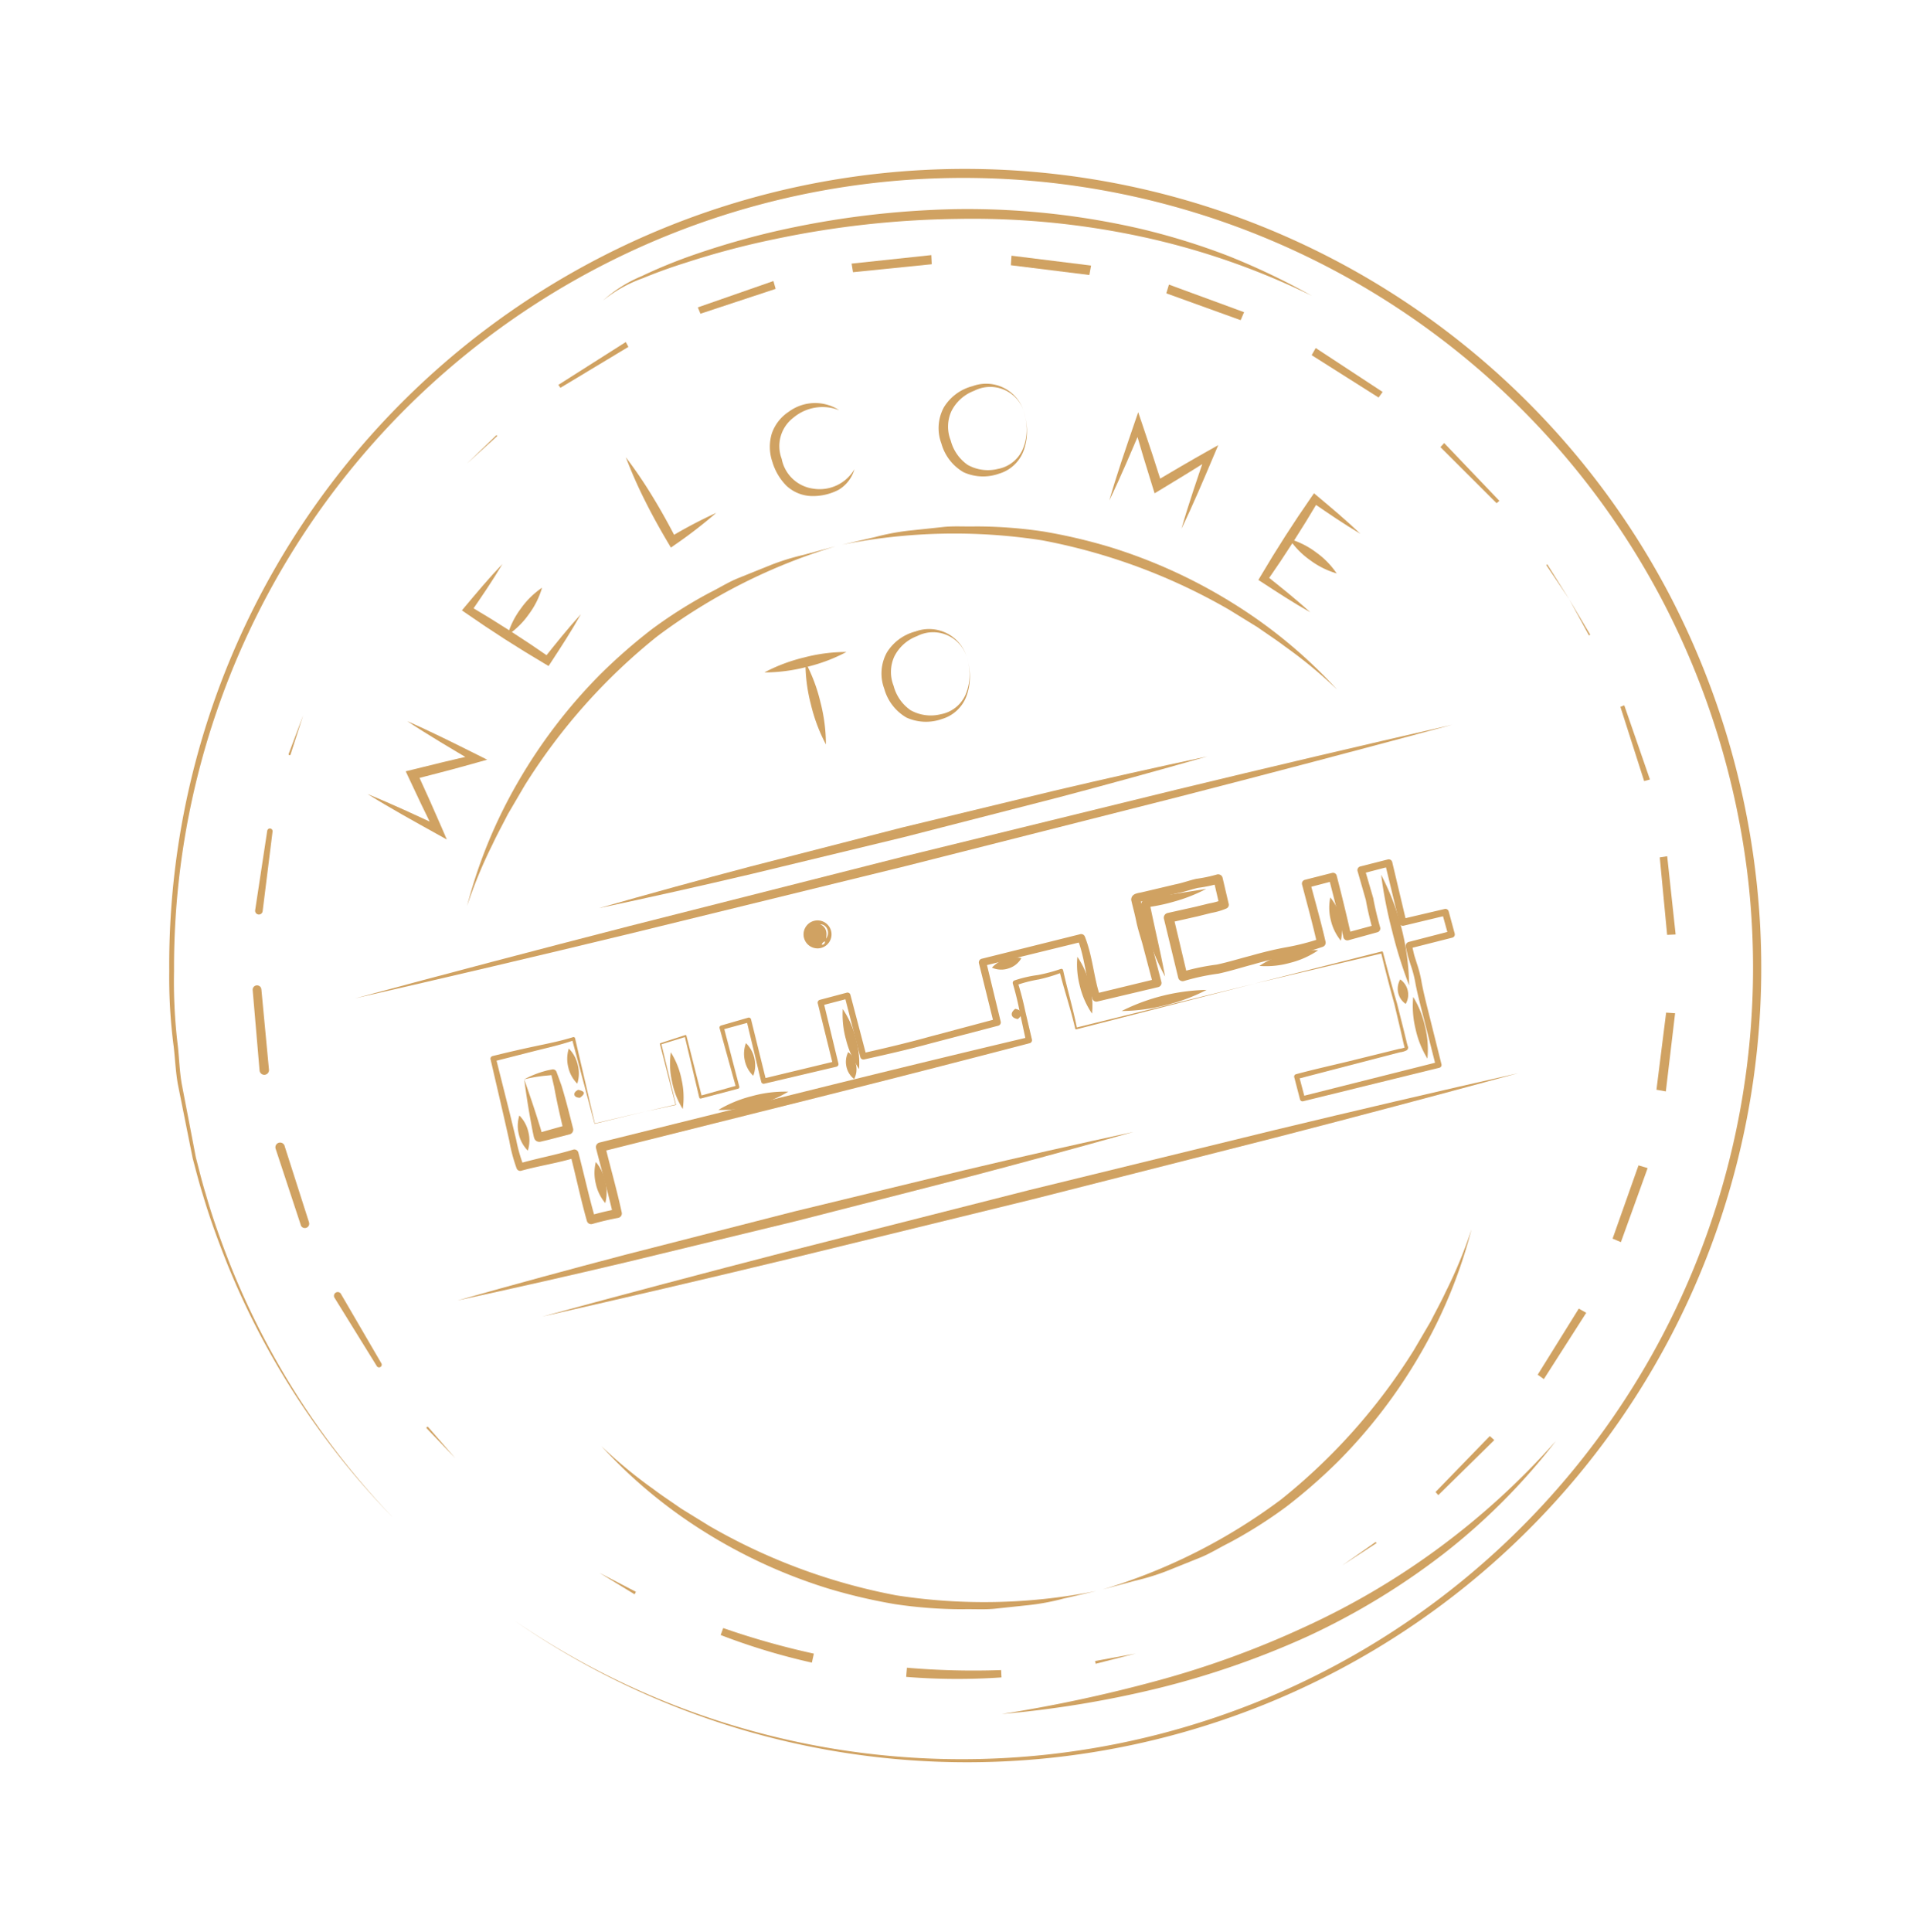 <svg xmlns="http://www.w3.org/2000/svg" width="238.695" height="238.84" viewBox="0 0 238.695 238.84">
  <g id="Layer_2" data-name="Layer 2" transform="translate(0.002 47.637) rotate(-14)">
    <g id="Drawing" transform="translate(0 -0.01)">
      <path id="Path_17813" data-name="Path 17813" d="M34.718,36.556a1.73,1.73,0,1,0,1.729,1.73,1.73,1.73,0,0,0-1.729-1.73Zm.624,2.951a.346.346,0,0,1-.262.164.272.272,0,0,1-.167-.035.572.572,0,0,1,.1-.123.532.532,0,0,1,.1-.081.6.6,0,0,1,.116-.054.612.612,0,0,1,.156-.037.274.274,0,0,1-.044.166Zm.26-.448a3.133,3.133,0,0,0,.192-.514,1.521,1.521,0,0,0,.047-.512,1.182,1.182,0,0,0-.151-.48,1.127,1.127,0,0,0-.365-.386.767.767,0,0,1,.5.288,1.034,1.034,0,0,1,.23.559,1.2,1.2,0,0,1-.1.588,1.181,1.181,0,0,1-.354.456Z" transform="translate(46.963 52.066)" fill="#d0a262"/>
      <path id="Path_17814" data-name="Path 17814" d="M33.186,50.494l-6.493-.03a.024.024,0,0,1-.024-.024l-.175-10.816.215.194c-1.719.159-3.436.111-5.141.114l-5.11.026.335-.345.012,6.923L16.785,50a19.243,19.243,0,0,0,.11,3.371l-.474-.4c2.342-.094,4.643.068,6.9-.052a.514.514,0,0,1,.541.486v.024c.04,2.829-.057,5.639.051,8.423l-.565-.522c1.135-.052,2.267-.038,3.4.021l-.582.536c.071-2.8-.045-5.615-.052-8.453a.577.577,0,0,1,.575-.578H26.7l27.294.024q13.647.011,27.3.166l-.379.374.115-3.647a35.8,35.8,0,0,0,.024-3.605.321.321,0,0,1,.27-.344,15.281,15.281,0,0,1,3,.05,19.948,19.948,0,0,0,2.91-.045.226.226,0,0,1,.253.2v.035c-.077,2.444.056,4.91-.074,7.375l-.109-.113,22.748.062L87.3,53.541a.109.109,0,0,1-.109-.108v-.006c.048-2.452-.164-4.9-.167-7.374l.253.231a20.339,20.339,0,0,1-2.981.144,16.9,16.9,0,0,0-2.889.021l.269-.343a36.107,36.107,0,0,1,.045,3.682l-.048,3.646a.384.384,0,0,1-.38.374q-13.649.152-27.3.172l-27.3.029.582-.578c-.011,2.808.089,5.638,0,8.483a.551.551,0,0,1-.564.538h-.019c-1.1-.064-2.2-.084-3.287-.04a.541.541,0,0,1-.565-.514V61.89c-.092-2.839.023-5.655,0-8.451l.541.509c-2.347.121-4.657-.113-6.924-.052a.47.47,0,0,1-.475-.4,20.042,20.042,0,0,1-.056-3.527L16,46.523l.114-6.9V39.61a.335.335,0,0,1,.336-.33c1.712,0,3.421.029,5.129.086s3.406.154,5.094.053h.013a.192.192,0,0,1,.2.18v.015l-.175,10.827-.024-.024Z" transform="translate(22.589 55.946)" fill="#d0a262"/>
      <path id="Path_17815" data-name="Path 17815" d="M99.873,53.531l16.247-.053a.121.121,0,0,1,.115.121c.02,2.194.064,4.387.158,6.565l.007,3.289-.008,1.642a3.643,3.643,0,0,0,.007.391c-.034.121.144.318-.2.584a2.351,2.351,0,0,1-.907.052l-13.16.131.33-.307.043,2.837-.315-.315,17.347-.041-.357.353-.022-5.157c0-1.7-.047-3.462.037-5.174a14.418,14.418,0,0,0-.022-2.557c-.017-.435-.074-.839-.059-1.3l.008-.677a1.4,1.4,0,0,1,.041-.41.5.5,0,0,1,.24-.3.554.554,0,0,1,.252-.061l.182,0,5.154-.048-.411.425-.073-2.834.422.407-5.42-.047a.425.425,0,0,1-.422-.429v-.016l.052-7.531.468.447-3.531.033.462-.485.149,3.766c-.08,1.272-.082,2.494-.046,3.713a.486.486,0,0,1-.471.5h-.03l-3.66.091h-.036a.5.5,0,0,1-.509-.485v-.022c.051-2.488.046-5.034.021-7.61l.47.556-3.312.039.472-.526c.042,2.508.12,5.017.075,7.524v.018a.539.539,0,0,1-.479.526,29.312,29.312,0,0,1-4.493.052c-1.47-.085-2.906-.076-4.39-.022-1.484.018-2.914.116-4.442.069a27.4,27.4,0,0,0-4.31-.151.575.575,0,0,1-.644-.5l0-.078.048-7.48a.591.591,0,0,1,.6-.587h.032l3.505.087,1.753.008a8.589,8.589,0,0,0,1.617-.032l-.442.485.052-3.118.641.569a18.262,18.262,0,0,1-2.734-.105c-.808-.021-1.726.078-2.638.026l-2.649-.046-1.32-.024-.691-.025a1.526,1.526,0,0,0-.232,0c-.018,0-.029.02.077-.04.175-.137.17-.253.167-.224.012.684.011,1.775-.033,2.574-.034.854.021,1.715.054,2.615l.046,5.3v.026a.527.527,0,0,1-.523.533h-.011l-7.745-.089a.513.513,0,0,1-.5-.468c-.194-2.632.325-5.162,0-7.584l.482.422L67.88,43.3l.456-.467L68.287,50.5a.422.422,0,0,1-.418.413l-8.551.1c-2.849.067-5.7.007-8.555-.066a.394.394,0,0,1-.383-.388l-.061-7.758.387.367-3.46.037.368-.356-.054,7.8v.018a.327.327,0,0,1-.33.325h0l-9.182-.121a.308.308,0,0,1-.3-.313l.074-7.787.3.284-3.484.078.254-.26.083,7.6a.211.211,0,0,1-.2.215l-4.76.066a.167.167,0,0,1-.173-.16v-.008l.087-7.8.117.11-3.23.177.081-.087-.06,7.765a.029.029,0,0,1-.029.028h0l-3.79-.131,3.792.074-.029.028-.057-7.762a.088.088,0,0,1,.081-.088l3.228-.226a.11.11,0,0,1,.118.1v.008l.03,7.8L30,50.407l4.757-.138-.2.214-.2-7.623a.264.264,0,0,1,.255-.261l3.483-.13a.284.284,0,0,1,.3.27v.014l-.015,7.786-.3-.312,9.121.073-.331.343.013-7.813a.357.357,0,0,1,.351-.357h.017l3.417-.054a.372.372,0,0,1,.388.357v.01l.1,7.759-.383-.388c2.841.059,5.681.1,8.526.022l8.531-.139-.418.413.009-7.6a.466.466,0,0,1,.456-.467l12.569,0a.487.487,0,0,1,.482.422c.355,2.64-.16,5.195.046,7.634l-.5-.467,7.752.048-.533.557-.075-5.319c-.035-.867-.1-1.775-.068-2.69.05-.967.016-1.651.035-2.731a.734.734,0,0,1,.314-.509.891.891,0,0,1,.392-.135,2.484,2.484,0,0,1,.431-.01c.247.018.374.018.634.021l1.333.017,2.659.032c.858.047,1.706-.056,2.666-.04a18.167,18.167,0,0,0,2.563.1l.015,0a.567.567,0,0,1,.624.5l0,.069-.048,3.311a.493.493,0,0,1-.385.474l-.057.012a8.612,8.612,0,0,1-1.9.075H95.068l-3.54-.079.626-.587-.085,7.433-.648-.573a27.858,27.858,0,0,1,4.5.168c1.413.051,2.926-.037,4.384-.048,1.459-.048,2.966-.047,4.435.046a28.379,28.379,0,0,0,4.326-.024l-.479.544c.058-2.508-.007-5.017-.037-7.525v-.045a.476.476,0,0,1,.47-.481h0l3.484-.017a.467.467,0,0,1,.47.465v.091c.019,2.477.008,4.984-.056,7.549l-.544-.5,3.805-.077-.5.5c-.032-1.276-.02-2.547.064-3.763l-.129-3.71a.465.465,0,0,1,.444-.485h.018l3.5-.015h.024a.443.443,0,0,1,.444.441v.008l-.09,7.565-.421-.445,5.388.073h.013a.417.417,0,0,1,.41.408l.058,2.836a.412.412,0,0,1-.4.425h-.01l-5.174.021-.141,0s0,.011.095-.031a.346.346,0,0,0,.152-.169,2.243,2.243,0,0,0-.009.231l-.009.614c-.019.4.037.855.052,1.28a14.852,14.852,0,0,1,.009,2.6c-.092,1.726-.051,3.412-.063,5.152l0,5.172a.353.353,0,0,1-.354.353h0L102.193,69.1a.318.318,0,0,1-.315-.315l-.028-2.836a.3.3,0,0,1,.3-.307h.032c2.174-.043,4.356.013,6.54.03l6.572.016a2.887,2.887,0,0,0,.723,0c-.048.17-.039-.4-.037-.6l.033-1.642.042-3.279c-.062-2.2-.073-4.384-.06-6.57l.114.121Z" transform="translate(32.762 55.8)" fill="#d0a262"/>
      <path id="Path_17816" data-name="Path 17816" d="M17.724,41.043a12.344,12.344,0,0,1,2.778-.374c.236-.006.471.006.707.017l.177.01a.48.48,0,0,1,.428.38l.04.357.153,1.444c.1,1.84.1,3.676.107,5.513v.019a.594.594,0,0,1-.589.595l-2.787.023-.7-.009-.178,0a.674.674,0,0,1-.674-.472,1.683,1.683,0,0,1-.024-.5c.011-.49.037-.98.073-1.464C17.352,44.631,17.521,42.742,17.724,41.043Zm0,0c.188,2.029.343,3.868.442,5.653.033.448.055.89.063,1.333,0,.048.018.362,0,.19a.418.418,0,0,0-.411-.3l.172-.008.7-.035,2.805-.082-.588.614c.027-1.849.055-3.7.179-5.544l.02-1.317.006-.333c0,.066.148.2.192.175l-.167-.03-.67-.1a18.419,18.419,0,0,0-2.74-.212Z" transform="translate(24.423 57.919)" fill="#d0a262"/>
      <path id="Path_17817" data-name="Path 17817" d="M62.556,41.274a30.622,30.622,0,0,1,.053,14.114,54.761,54.761,0,0,1-.413-7.055,55.828,55.828,0,0,1,.36-7.059Z" transform="translate(88.539 58.783)" fill="#d0a262"/>
      <path id="Path_17818" data-name="Path 17818" d="M62.824,47.72a11.888,11.888,0,0,1,.535,3.92,11.744,11.744,0,0,1-.676,3.9,11.738,11.738,0,0,1-.535-3.92,11.89,11.89,0,0,1,.676-3.9Z" transform="translate(88.466 67.96)" fill="#d0a262"/>
      <path id="Path_17819" data-name="Path 17819" d="M62.376,46.691a2.286,2.286,0,0,1,.566,1.567,2.258,2.258,0,0,1-.645,1.536,2.261,2.261,0,0,1-.566-1.567,2.287,2.287,0,0,1,.645-1.536Z" transform="translate(87.881 66.496)" fill="#d0a262"/>
      <path id="Path_17820" data-name="Path 17820" d="M59.91,41.77a6.055,6.055,0,0,1,.592,2.754,5.983,5.983,0,0,1-.619,2.748,6.135,6.135,0,0,1-.592-2.754,6.221,6.221,0,0,1,.619-2.748Z" transform="translate(84.407 59.489)" fill="#d0a262"/>
      <path id="Path_17821" data-name="Path 17821" d="M50.931,49.5a29.624,29.624,0,0,1-.9-8.513,2.566,2.566,0,0,1,.088-.682,1.094,1.094,0,0,1,.8-.757,4.7,4.7,0,0,1,1.244.061l2.087.234,4.234.372a19.841,19.841,0,0,1-4.266.56,21.424,21.424,0,0,1-2.157-.022c-.315-.009-.846-.081-.873-.051.01.02.115-.1.079-.048a1.949,1.949,0,0,0-.024.372C51.127,43.839,51.113,46.638,50.931,49.5Z" transform="translate(71.192 56.309)" fill="#d0a262"/>
      <path id="Path_17822" data-name="Path 17822" d="M46.628,41.588a10.168,10.168,0,0,1,.636,3.619,10.039,10.039,0,0,1-.575,3.63,10.281,10.281,0,0,1-.636-3.619,10.407,10.407,0,0,1,.575-3.629Z" transform="translate(65.56 59.23)" fill="#d0a262"/>
      <path id="Path_17823" data-name="Path 17823" d="M42.926,43.393c.472.218.582.438.606.656-.022.218-.131.436-.606.656-.475-.218-.584-.438-.606-.656C42.345,43.831,42.455,43.612,42.926,43.393Z" transform="translate(60.248 61.8)" fill="#d0a262"/>
      <path id="Path_17824" data-name="Path 17824" d="M47.81,45.171a24.5,24.5,0,0,1,10.829.007,21.9,21.9,0,0,1-5.407.6,22.361,22.361,0,0,1-5.422-.609Z" transform="translate(68.064 63.473)" fill="#d0a262"/>
      <path id="Path_17825" data-name="Path 17825" d="M55.189,44.679a11.027,11.027,0,0,1,3.75-.664,10.893,10.893,0,0,1,3.769.547,10.887,10.887,0,0,1-3.75.664,11.028,11.028,0,0,1-3.769-.547Z" transform="translate(78.569 62.677)" fill="#d0a262"/>
      <path id="Path_17826" data-name="Path 17826" d="M34.338,41.275a11.492,11.492,0,0,1,.69,3.829,11.349,11.349,0,0,1-.521,3.855,11.344,11.344,0,0,1-.69-3.829,11.5,11.5,0,0,1,.52-3.855Z" transform="translate(48.134 58.785)" fill="#d0a262"/>
      <path id="Path_17827" data-name="Path 17827" d="M34.153,43.474a2.658,2.658,0,0,1,.557,1.721,2.627,2.627,0,0,1-.653,1.688,2.625,2.625,0,0,1-.557-1.721A2.66,2.66,0,0,1,34.153,43.474Z" transform="translate(47.69 61.916)" fill="#d0a262"/>
      <path id="Path_17828" data-name="Path 17828" d="M29.2,41.77a3.671,3.671,0,0,1,.557,2.079A3.628,3.628,0,0,1,29.1,45.9a3.623,3.623,0,0,1-.557-2.079A3.673,3.673,0,0,1,29.2,41.77Z" transform="translate(40.635 59.489)" fill="#d0a262"/>
      <path id="Path_17829" data-name="Path 17829" d="M25.424,41.295a10.043,10.043,0,0,1,.472,3.6,9.91,9.91,0,0,1-.738,3.555,9.915,9.915,0,0,1-.472-3.6,10.041,10.041,0,0,1,.738-3.555Z" transform="translate(35.124 58.813)" fill="#d0a262"/>
      <path id="Path_17830" data-name="Path 17830" d="M20.344,39.849a4.176,4.176,0,0,1,.587,2.238,4.122,4.122,0,0,1-.624,2.228,4.2,4.2,0,0,1-.587-2.238A4.247,4.247,0,0,1,20.344,39.849Z" transform="translate(28.072 56.754)" fill="#d0a262"/>
      <path id="Path_17831" data-name="Path 17831" d="M17.069,42.553a4.172,4.172,0,0,1,.587,2.238,4.124,4.124,0,0,1-.624,2.228,4.191,4.191,0,0,1-.587-2.238,4.243,4.243,0,0,1,.624-2.228Z" transform="translate(23.41 60.604)" fill="#d0a262"/>
      <path id="Path_17832" data-name="Path 17832" d="M20.3,42.008c.462.233.57.375.588.525-.026.148-.143.283-.622.485-.468-.134-.573-.337-.588-.525C19.708,42.305,19.826,42.11,20.3,42.008Z" transform="translate(28.014 59.828)" fill="#d0a262"/>
      <path id="Path_17833" data-name="Path 17833" d="M26.623,45.122a15.456,15.456,0,0,1,4.467-.654,15.251,15.251,0,0,1,4.48.557,15.177,15.177,0,0,1-4.467.654,15.364,15.364,0,0,1-4.48-.557Z" transform="translate(37.901 63.323)" fill="#d0a262"/>
      <path id="Path_17834" data-name="Path 17834" d="M20.3,45.8a5.553,5.553,0,0,1,.557,2.618,5.483,5.483,0,0,1-.654,2.594,5.489,5.489,0,0,1-.557-2.618A5.558,5.558,0,0,1,20.3,45.8Z" transform="translate(27.966 65.225)" fill="#d0a262"/>
      <path id="Path_17835" data-name="Path 17835" d="M41.925,41.435A3.909,3.909,0,0,1,43.8,40.82a3.849,3.849,0,0,1,1.944.359,2.759,2.759,0,0,1-1.863.848,2.788,2.788,0,0,1-1.959-.593Z" transform="translate(59.687 58.121)" fill="#d0a262"/>
      <path id="Path_17836" data-name="Path 17836" d="M13.215,147.5A97.5,97.5,0,0,1,1.024,112.464c-.428-3.082-.768-6.18-.9-9.292-.1-1.554-.1-3.112-.127-4.668l.218-4.666.218-4.668c.108-1.553.424-3.085.626-4.629a65.571,65.571,0,0,1,1.721-9.179,98.419,98.419,0,0,1,191.278-.354,100.052,100.052,0,0,1,1.87,37.2,98.219,98.219,0,0,1-171.2,51.333,97.864,97.864,0,0,0,170.2-51.47,98.994,98.994,0,0,0-1.949-36.794A97.63,97.63,0,0,0,3.356,75.5a65.048,65.048,0,0,0-1.784,9.113c-.215,1.535-.542,3.057-.661,4.6L.659,93.859.405,98.5c.019,1.55,0,3.1.091,4.651.1,3.1.418,6.192.821,9.267a97.344,97.344,0,0,0,11.9,35.078Z" transform="translate(0 0.01)" fill="#d0a262"/>
      <path id="Path_17837" data-name="Path 17837" d="M22.146,11.133l4.411-2.542.07.133Z" transform="translate(31.528 12.254)" fill="#d0a262"/>
      <path id="Path_17838" data-name="Path 17838" d="M27.651,8.7,37.023,5.58l.17.659L27.811,9.114Z" transform="translate(39.365 7.968)" fill="#d0a262"/>
      <path id="Path_17839" data-name="Path 17839" d="M35.514,5.284l9.857-.9L45.4,5.393l-9.767.73Z" transform="translate(50.559 6.26)" fill="#d0a262"/>
      <path id="Path_17840" data-name="Path 17840" d="M43.72,4.485,53.54,5.85l-.223,1.108-9.687-1.4Z" transform="translate(62.113 6.409)" fill="#d0a262"/>
      <path id="Path_17841" data-name="Path 17841" d="M51.895,6.067l9.253,3.565-.49,1.081L51.531,7.194Z" transform="translate(73.362 8.661)" fill="#d0a262"/>
      <path id="Path_17842" data-name="Path 17842" d="M59.46,9.441,67.652,15,67,15.856,58.881,10.41Z" transform="translate(83.825 13.465)" fill="#d0a262"/>
      <path id="Path_17843" data-name="Path 17843" d="M66.015,14.393l6.716,7.273-.65.548L65.315,15.13Z" transform="translate(92.985 20.514)" fill="#d0a262"/>
      <path id="Path_17844" data-name="Path 17844" d="M71.127,20.683l4.893,8.582-.4.206-5.065-8.41Z" transform="translate(100.448 29.469)" fill="#d0a262"/>
      <path id="Path_17845" data-name="Path 17845" d="M74.486,27.963l1.585,4.84-1.728-4.787Z" transform="translate(105.838 39.833)" fill="#d0a262"/>
      <path id="Path_17846" data-name="Path 17846" d="M10.793,61.428l-2.529-4.42a.121.121,0,0,1,.211-.121l.006.011Z" transform="translate(11.742 80.924)" fill="#d0a262"/>
      <path id="Path_17847" data-name="Path 17847" d="M8.336,59.094l-3.02-9.435a.465.465,0,1,1,.885-.283l0,.01.015.053,2.742,9.425.011.036a.332.332,0,1,1-.636.194Z" transform="translate(7.537 69.858)" fill="#d0a262"/>
      <path id="Path_17848" data-name="Path 17848" d="M4.962,51.465l-.737-9.9a.583.583,0,1,1,1.162-.087v.005l0,.065.64,9.776,0,.061a.539.539,0,0,1-1.075.075Z" transform="translate(6.013 58.312)" fill="#d0a262"/>
      <path id="Path_17849" data-name="Path 17849" d="M4.4,43.135l1.571-9.8a.54.54,0,1,1,1.066.166l-.008.061L5.564,43.249l-.01.065A.584.584,0,1,1,4.4,43.141Z" transform="translate(6.253 46.825)" fill="#d0a262"/>
      <path id="Path_17850" data-name="Path 17850" d="M6.178,34.615l3.815-9.147a.333.333,0,0,1,.619.248l-.014.036L7.063,34.913l-.019.048a.467.467,0,1,1-.871-.336Z" transform="translate(8.744 35.993)" fill="#d0a262"/>
      <path id="Path_17851" data-name="Path 17851" d="M9.756,24.266l2.893-4.191L9.964,24.394a.122.122,0,0,1-.215-.117Z" transform="translate(13.858 28.604)" fill="#d0a262"/>
      <path id="Path_17852" data-name="Path 17852" d="M43.567,76.985l-5.1.027.019-.347Z" transform="translate(54.765 109.167)" fill="#d0a262"/>
      <path id="Path_17853" data-name="Path 17853" d="M40.347,78.665A78.906,78.906,0,0,1,28.926,75.75l.365-1.076a96.676,96.676,0,0,0,11.231,3.1Z" transform="translate(41.18 106.333)" fill="#d0a262"/>
      <path id="Path_17854" data-name="Path 17854" d="M30.377,77.242a79.868,79.868,0,0,1-10.12-6.04l.515-.76a97.248,97.248,0,0,0,10.112,5.781Z" transform="translate(28.839 100.309)" fill="#d0a262"/>
      <path id="Path_17855" data-name="Path 17855" d="M18.6,69.809l-3.58-3.628,3.812,3.366Z" transform="translate(21.387 94.242)" fill="#d0a262"/>
      <path id="Path_17856" data-name="Path 17856" d="M75.056,29.96l1.459,4.879-.172.044Z" transform="translate(106.853 42.676)" fill="#d0a262"/>
      <path id="Path_17857" data-name="Path 17857" d="M76.771,35.889l.86,9.668-.742.017-.628-9.617Z" transform="translate(108.57 51.117)" fill="#d0a262"/>
      <path id="Path_17858" data-name="Path 17858" d="M78.122,43.937l-1.328,9.641-1.032-.208,1.432-9.515Z" transform="translate(107.856 62.458)" fill="#d0a262"/>
      <path id="Path_17859" data-name="Path 17859" d="M77.851,51.959,74.4,61.064l-1.076-.482,3.468-8.965Z" transform="translate(104.38 73.508)" fill="#d0a262"/>
      <path id="Path_17860" data-name="Path 17860" d="M75.628,59.437l-5.422,8.083-.894-.669,5.3-8.013Z" transform="translate(98.675 83.788)" fill="#d0a262"/>
      <path id="Path_17861" data-name="Path 17861" d="M71.6,65.915,64.532,72.6l-.608-.71,6.907-6.7Z" transform="translate(91.005 92.835)" fill="#d0a262"/>
      <path id="Path_17862" data-name="Path 17862" d="M66.025,71.017l-8.366,4.927-.242-.456L65.605,70.4Z" transform="translate(81.74 100.254)" fill="#d0a262"/>
      <path id="Path_17863" data-name="Path 17863" d="M56.695,74.4l-4.816,1.658,4.75-1.823Z" transform="translate(73.857 105.705)" fill="#d0a262"/>
      <path id="Path_17864" data-name="Path 17864" d="M11.36,51.3q10.766-.333,21.531-.464L54.423,50.7l21.532.139q10.766.121,21.531.466-10.766.337-21.531.466l-21.532.139-21.531-.142Q22.125,51.644,11.36,51.3Z" transform="translate(16.173 72.197)" fill="#d0a262"/>
      <path id="Path_17865" data-name="Path 17865" d="M10.021,35.082q17.476-.333,34.952-.464l34.952-.141,34.952.139q17.476.121,34.952.466-17.474.336-34.952.466l-34.952.139-34.952-.142Q27.5,35.425,10.021,35.082Z" transform="translate(14.266 49.107)" fill="#d0a262"/>
      <path id="Path_17866" data-name="Path 17866" d="M23.194,33.628q9.693-.333,19.386-.464l19.386-.142,19.386.139q9.693.122,19.386.466-9.693.336-19.386.466l-19.386.139L42.58,34.092Q32.887,33.971,23.194,33.628Z" transform="translate(33.019 47.036)" fill="#d0a262"/>
      <path id="Path_17867" data-name="Path 17867" d="M30.1,11.285A56.936,56.936,0,0,1,32.15,16.87c.593,1.886,1.1,3.8,1.554,5.72l-.719-.384a57.307,57.307,0,0,1,6.3-1.545,57.33,57.33,0,0,1-5.938,2.6l-.542.207-.177-.591c-.568-1.893-1.084-3.8-1.513-5.73A56.762,56.762,0,0,1,30.1,11.285Z" transform="translate(42.849 16.089)" fill="#d0a262"/>
      <path id="Path_17868" data-name="Path 17868" d="M56.753,17.311a6.974,6.974,0,0,1-1.16,3.975,4.629,4.629,0,0,1-3.66,2.068,5.85,5.85,0,0,1-4.221-1.235,5.935,5.935,0,0,1-1.8-4.112,5.385,5.385,0,0,1,1.392-4.276,5.877,5.877,0,0,1,4.067-1.671,4.874,4.874,0,0,1,5.38,5.252Zm0,0a4.361,4.361,0,0,0-5.332-4.645,5.164,5.164,0,0,0-3.34,1.765,4.61,4.61,0,0,0-.96,3.49,5.3,5.3,0,0,0,1.306,3.442,5.122,5.122,0,0,0,3.506,1.387,4.171,4.171,0,0,0,3.526-1.566,6.248,6.248,0,0,0,1.293-3.873Z" transform="translate(65.314 17.153)" fill="#d0a262"/>
      <path id="Path_17869" data-name="Path 17869" d="M46.945,20.143a4.379,4.379,0,0,1-2.521,2,6.9,6.9,0,0,1-3.337-.034,4.746,4.746,0,0,1-2.81-2.025,7.053,7.053,0,0,1-.969-3.287,5.725,5.725,0,0,1,.765-3.38,5.247,5.247,0,0,1,2.706-2.133,5.466,5.466,0,0,1,6.1,1.33,5.608,5.608,0,0,0-5.744-.468,4.417,4.417,0,0,0-2.616,4.582,4.594,4.594,0,0,0,2.851,4.5,5,5,0,0,0,5.577-1.086Z" transform="translate(53.084 15.501)" fill="#d0a262"/>
      <path id="Path_17870" data-name="Path 17870" d="M65.151,35.72c-1.73-1.627-3.335-3.36-4.941-5.091L59.9,30.3l.345-.351q4.1-4.169,8.5-8.015l.424-.371.306.421c1.388,1.909,2.779,3.816,4.042,5.825-1.691-1.665-3.253-3.435-4.818-5.2l.729.05q-4.1,4.165-8.5,8.012l.039-.679C62.4,31.865,63.84,33.74,65.151,35.72Z" transform="translate(85.282 30.72)" fill="#d0a262"/>
      <path id="Path_17871" data-name="Path 17871" d="M66.592,29.07A10.271,10.271,0,0,1,63.8,26.683a10.141,10.141,0,0,1-1.862-3.165A10.139,10.139,0,0,1,64.73,25.9a10.274,10.274,0,0,1,1.862,3.165Z" transform="translate(88.18 33.505)" fill="#d0a262"/>
      <path id="Path_17872" data-name="Path 17872" d="M53.5,25.1c1.677-2.894,3.5-5.687,5.308-8.488l.8-1.232.127,1.492q.336,3.94.575,7.886l-.779-.541c2.413-.725,4.832-1.433,7.263-2.1l1.437-.395-.877,1.165c-1.969,2.616-3.931,5.237-6.035,7.759,1.645-2.842,3.43-5.587,5.208-8.336l.559.77c-2.391.8-4.8,1.554-7.2,2.293l-.734.225-.045-.768c-.155-2.631-.288-5.263-.383-7.9l.924.26C57.638,19.858,55.642,22.529,53.5,25.1Z" transform="translate(76.169 21.92)" fill="#d0a262"/>
      <path id="Path_17873" data-name="Path 17873" d="M20.086,21.647c2.569,1.984,5.025,4.091,7.484,6.195l.965.824-1.3.04c-2.7.084-5.392.115-8.089.129l.593-.718c.465,2.476.912,4.957,1.32,7.444l.242,1.475-1.069-1c-2.392-2.236-4.791-4.464-7.077-6.822,2.653,1.936,5.193,4,7.739,6.059l-.827.476c-.538-2.463-1.036-4.933-1.516-7.407l-.14-.718h.732c2.7,0,5.393.016,8.089.085l-.336.865C24.591,26.3,22.282,24.037,20.086,21.647Z" transform="translate(18.728 30.841)" fill="#d0a262"/>
      <path id="Path_17874" data-name="Path 17874" d="M34.25,23.413c-1.627,1.73-3.36,3.335-5.091,4.941l-.33.306-.351-.345q-4.169-4.1-8.015-8.5l-.371-.424.421-.306c1.909-1.388,3.815-2.779,5.826-4.042-1.666,1.691-3.435,3.253-5.2,4.818l.05-.729q4.165,4.1,8.012,8.5l-.679-.039C30.4,26.161,32.27,24.725,34.25,23.413Z" transform="translate(28.604 21.446)" fill="#d0a262"/>
      <path id="Path_17875" data-name="Path 17875" d="M27.6,16.708A10.276,10.276,0,0,1,25.213,19.5a10.135,10.135,0,0,1-3.165,1.862,10.14,10.14,0,0,1,2.387-2.791A10.272,10.272,0,0,1,27.6,16.708Z" transform="translate(31.388 23.811)" fill="#d0a262"/>
      <path id="Path_17876" data-name="Path 17876" d="M50.9,28.751a6.975,6.975,0,0,1-1.16,3.975,4.629,4.629,0,0,1-3.66,2.068,5.849,5.849,0,0,1-4.221-1.235,5.935,5.935,0,0,1-1.8-4.112,5.386,5.386,0,0,1,1.392-4.276A5.879,5.879,0,0,1,45.517,23.5,4.874,4.874,0,0,1,50.9,28.752Zm0,0a4.361,4.361,0,0,0-5.332-4.645,5.164,5.164,0,0,0-3.34,1.765,4.609,4.609,0,0,0-.96,3.49,5.3,5.3,0,0,0,1.306,3.44,5.122,5.122,0,0,0,3.506,1.387A4.171,4.171,0,0,0,49.6,32.623,6.248,6.248,0,0,0,50.9,28.751Z" transform="translate(56.976 33.439)" fill="#d0a262"/>
      <path id="Path_17877" data-name="Path 17877" d="M34.3,24a20.875,20.875,0,0,1,5.23-.606,20.609,20.609,0,0,1,5.23.606,20.62,20.62,0,0,1-5.23.606A20.874,20.874,0,0,1,34.3,24Z" transform="translate(48.835 33.333)" fill="#d0a262"/>
      <path id="Path_17878" data-name="Path 17878" d="M36.817,34.121a20.911,20.911,0,0,1-.606-5.236,20.656,20.656,0,0,1,.606-5.237,20.646,20.646,0,0,1,.606,5.237,20.934,20.934,0,0,1-.606,5.236Z" transform="translate(51.55 33.69)" fill="#d0a262"/>
      <path id="Path_17879" data-name="Path 17879" d="M16.687,50.463A61.051,61.051,0,0,1,26.58,37.012,64.97,64.97,0,0,1,39.694,26.566a68.271,68.271,0,0,1,7.483-3.837,56.972,56.972,0,0,1,7.977-2.639c1.368-.3,2.7-.754,4.092-.928l4.154-.579a28.649,28.649,0,0,1,4.176-.23l4.174-.073a70.783,70.783,0,0,0-24.137,5.461A73.343,73.343,0,0,0,27.238,37.668l-2.9,2.967c-.9,1.047-1.852,2.057-2.718,3.136a56.84,56.84,0,0,0-4.937,6.692Z" transform="translate(23.756 26.049)" fill="#d0a262"/>
      <path id="Path_17880" data-name="Path 17880" d="M94.788,50.462a56.867,56.867,0,0,0-4.937-6.693c-.867-1.079-1.816-2.089-2.719-3.136l-2.9-2.966A73.337,73.337,0,0,0,63.861,23.742a70.778,70.778,0,0,0-24.136-5.461l4.174.073a28.65,28.65,0,0,1,4.177.23l4.154.579c1.391.173,2.724.627,4.092.928A56.969,56.969,0,0,1,64.3,22.73a68.294,68.294,0,0,1,7.482,3.837A64.976,64.976,0,0,1,84.893,37.013a61.054,61.054,0,0,1,9.895,13.449Z" transform="translate(56.553 26.05)" fill="#d0a262"/>
      <path id="Path_17881" data-name="Path 17881" d="M94.788,59.937a61.054,61.054,0,0,1-9.894,13.451A64.986,64.986,0,0,1,71.781,83.834,68.334,68.334,0,0,1,64.3,87.671a56.964,56.964,0,0,1-7.977,2.639c-1.367.3-2.7.754-4.092.928l-4.154.578a28.654,28.654,0,0,1-4.177.23l-4.174.073a70.779,70.779,0,0,0,24.136-5.461A73.342,73.342,0,0,0,84.236,72.733l2.9-2.967c.9-1.046,1.852-2.057,2.719-3.136A56.845,56.845,0,0,0,94.788,59.937Z" transform="translate(56.554 85.352)" fill="#d0a262"/>
      <path id="Path_17882" data-name="Path 17882" d="M16.687,59.937a56.822,56.822,0,0,0,4.937,6.693c.866,1.079,1.816,2.089,2.718,3.136l2.9,2.967A73.347,73.347,0,0,0,47.613,86.657a70.783,70.783,0,0,0,24.137,5.461l-4.174-.073a28.647,28.647,0,0,1-4.177-.23l-4.154-.579c-1.391-.174-2.724-.627-4.092-.928a56.972,56.972,0,0,1-7.976-2.638,68.306,68.306,0,0,1-7.483-3.837A64.98,64.98,0,0,1,26.58,73.388a61.052,61.052,0,0,1-9.894-13.451Z" transform="translate(23.756 85.352)" fill="#d0a262"/>
      <path id="Path_17883" data-name="Path 17883" d="M15.355,53.145q15.547-.333,31.1-.464l31.1-.141,31.1.139q15.547.123,31.1.466-15.547.336-31.1.466l-31.1.139-31.1-.141Q30.9,53.488,15.355,53.145Z" transform="translate(21.86 74.821)" fill="#d0a262"/>
      <path id="Path_17884" data-name="Path 17884" d="M107.845,71.466A78.018,78.018,0,0,1,91.076,81.6a88.135,88.135,0,0,1-18.765,5.853,106.13,106.13,0,0,1-19.57,1.766A128.428,128.428,0,0,1,33.2,87.631a179.148,179.148,0,0,0,19.526.658,114.3,114.3,0,0,0,19.355-2.023,93.45,93.45,0,0,0,35.762-14.8Z" transform="translate(47.268 101.766)" fill="#d0a262"/>
      <path id="Path_17885" data-name="Path 17885" d="M30.9,5.108A16.732,16.732,0,0,1,36.3,3.328c1.866-.381,3.755-.665,5.649-.876a99.194,99.194,0,0,1,11.422-.505A109.807,109.807,0,0,1,76.061,4.715a95.239,95.239,0,0,1,21.473,7.853,84.071,84.071,0,0,1,9.784,5.924,87.573,87.573,0,0,1,8.8,7.261A91.408,91.408,0,0,0,97.117,13.4,99.506,99.506,0,0,0,75.785,5.894,115.967,115.967,0,0,0,53.342,2.874,101.232,101.232,0,0,0,42,3.039c-1.89.112-3.777.3-5.65.579A16.62,16.62,0,0,0,30.9,5.108Z" transform="translate(43.991 2.783)" fill="#d0a262"/>
    </g>
  </g>
</svg>
